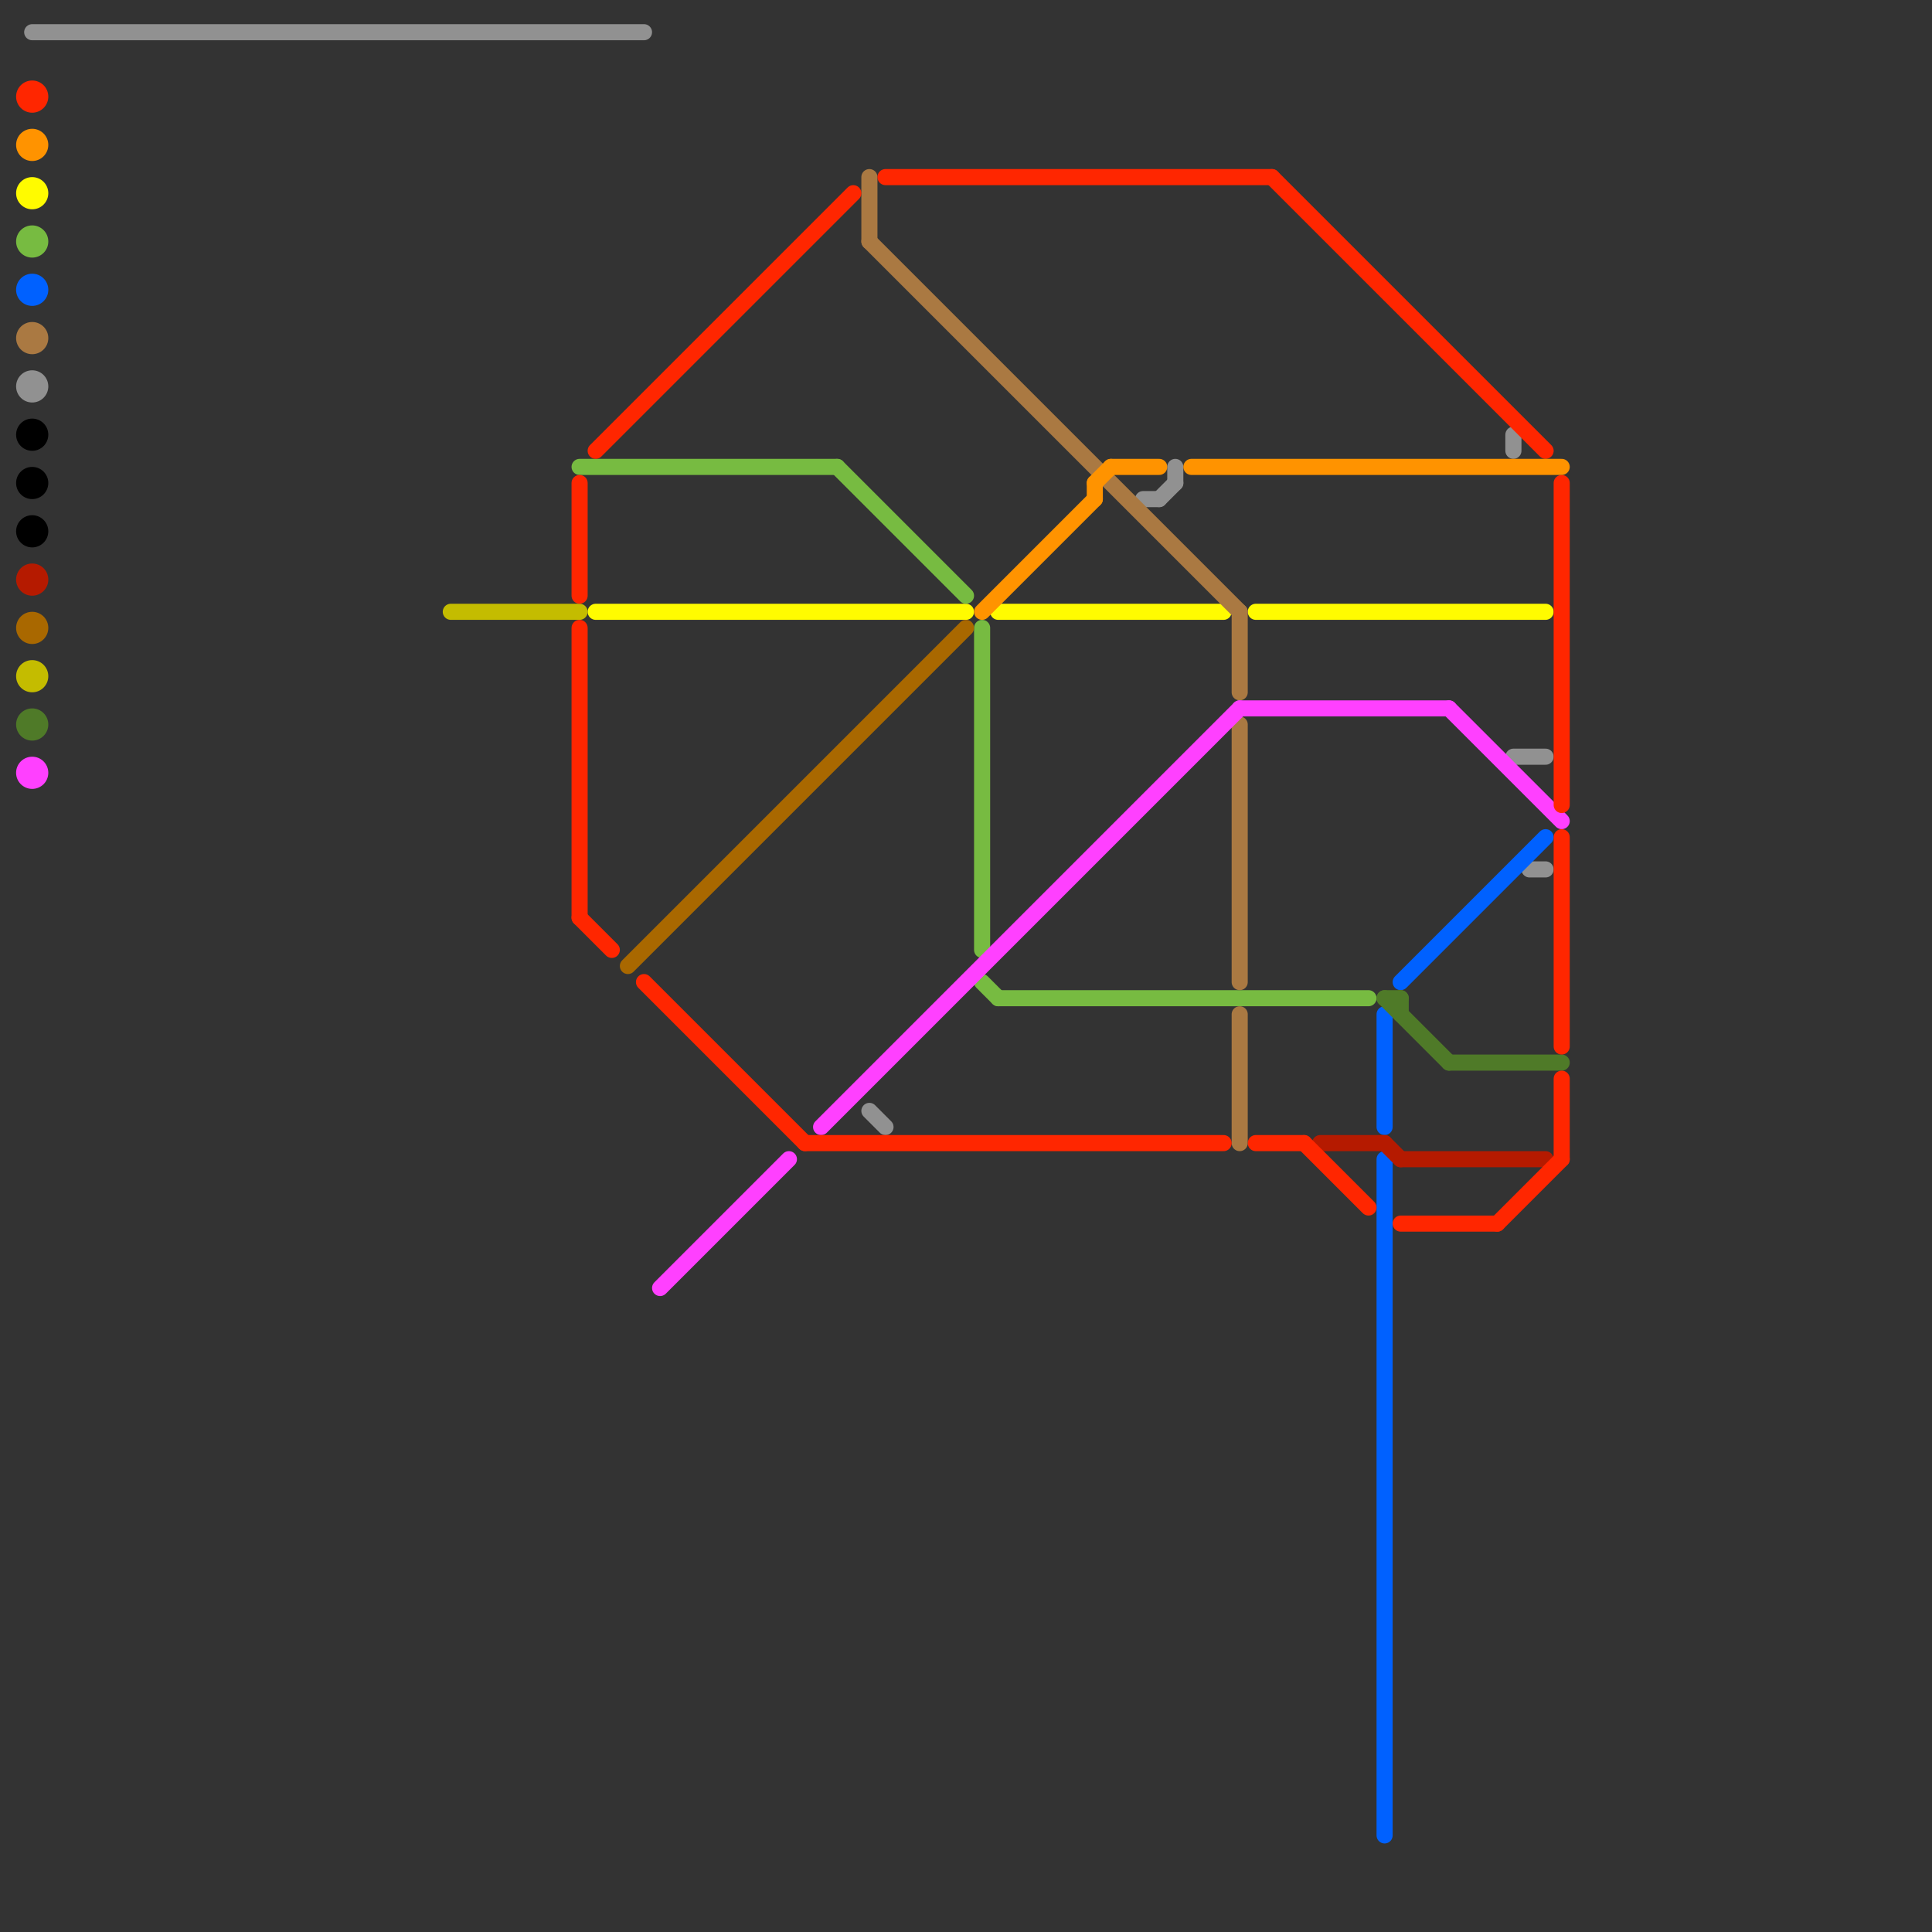 
<svg version="1.1" xmlns="http://www.w3.org/2000/svg" viewBox="0 0 120 120">
<rect x="0" y="0" width="120" height="120" fill="#333333" stroke="none"/>
<style>text { font: 1px Helvetica; font-weight: 600; white-space: pre; dominant-baseline: central; } line { stroke-width: 1; fill: none; stroke-linecap: round; stroke-linejoin: round; } .c0 { stroke: #919191 } .c1 { stroke: #fffb00 } .c2 { stroke: #77bb41 } .c3 { stroke: #0061ff } .c4 { stroke: #aa7942 } .c5 { stroke: #000000 } .c6 { stroke: #b51a00 } .c7 { stroke: #a96800 } .c8 { stroke: #c4bc00 } .c9 { stroke: #4f7a28 } .c10 { stroke: #ff40ff } .c11 { stroke: #ff2600 } .c12 { stroke: #ff9300 }</style><defs><g id="wm-xf"><circle r="1.2" fill="#000"/><circle r="0.9" fill="#fff"/><circle r="0.6" fill="#000"/><circle r="0.3" fill="#fff"/></g><g id="wm"><circle r="0.6" fill="#000"/><circle r="0.3" fill="#fff"/></g></defs><line class="c0" x1="72" y1="31" x2="73" y2="30"/><line class="c0" x1="95" y1="54" x2="96" y2="54"/><line class="c0" x1="71" y1="31" x2="72" y2="31"/><line class="c0" x1="2" y1="2" x2="40" y2="2"/><line class="c0" x1="94" y1="27" x2="94" y2="28"/><line class="c0" x1="54" y1="69" x2="55" y2="70"/><line class="c0" x1="94" y1="47" x2="96" y2="47"/><line class="c0" x1="73" y1="29" x2="73" y2="30"/><circle cx="2" cy="24" r="1" fill="#919191" /><line class="c1" x1="37" y1="38" x2="60" y2="38"/><line class="c1" x1="62" y1="38" x2="76" y2="38"/><line class="c1" x1="78" y1="38" x2="96" y2="38"/><circle cx="2" cy="12" r="1" fill="#fffb00" /><line class="c2" x1="61" y1="39" x2="61" y2="59"/><line class="c2" x1="62" y1="62" x2="85" y2="62"/><line class="c2" x1="61" y1="61" x2="62" y2="62"/><line class="c2" x1="52" y1="29" x2="60" y2="37"/><line class="c2" x1="36" y1="29" x2="52" y2="29"/><circle cx="2" cy="15" r="1" fill="#77bb41" /><line class="c3" x1="87" y1="61" x2="96" y2="52"/><line class="c3" x1="86" y1="63" x2="86" y2="70"/><line class="c3" x1="86" y1="72" x2="86" y2="114"/><circle cx="2" cy="18" r="1" fill="#0061ff" /><line class="c4" x1="77" y1="63" x2="77" y2="71"/><line class="c4" x1="77" y1="45" x2="77" y2="61"/><line class="c4" x1="54" y1="11" x2="54" y2="15"/><line class="c4" x1="77" y1="38" x2="77" y2="43"/><line class="c4" x1="54" y1="15" x2="77" y2="38"/><circle cx="2" cy="21" r="1" fill="#aa7942" /><circle cx="2" cy="27" r="1" fill="#000000" /><circle cx="2" cy="33" r="1" fill="#000000" /><circle cx="2" cy="30" r="1" fill="#000000" /><line class="c6" x1="87" y1="72" x2="96" y2="72"/><line class="c6" x1="86" y1="71" x2="87" y2="72"/><line class="c6" x1="82" y1="71" x2="86" y2="71"/><circle cx="2" cy="36" r="1" fill="#b51a00" /><line class="c7" x1="39" y1="60" x2="60" y2="39"/><circle cx="2" cy="39" r="1" fill="#a96800" /><line class="c8" x1="28" y1="38" x2="36" y2="38"/><circle cx="2" cy="42" r="1" fill="#c4bc00" /><line class="c9" x1="87" y1="62" x2="87" y2="63"/><line class="c9" x1="86" y1="62" x2="90" y2="66"/><line class="c9" x1="86" y1="62" x2="87" y2="62"/><line class="c9" x1="90" y1="66" x2="97" y2="66"/><circle cx="2" cy="45" r="1" fill="#4f7a28" /><line class="c10" x1="90" y1="44" x2="97" y2="51"/><line class="c10" x1="51" y1="70" x2="77" y2="44"/><line class="c10" x1="41" y1="80" x2="49" y2="72"/><line class="c10" x1="77" y1="44" x2="90" y2="44"/><circle cx="2" cy="48" r="1" fill="#ff40ff" /><line class="c11" x1="40" y1="61" x2="50" y2="71"/><line class="c11" x1="79" y1="11" x2="96" y2="28"/><line class="c11" x1="97" y1="30" x2="97" y2="50"/><line class="c11" x1="97" y1="67" x2="97" y2="72"/><line class="c11" x1="36" y1="30" x2="36" y2="37"/><line class="c11" x1="78" y1="71" x2="81" y2="71"/><line class="c11" x1="50" y1="71" x2="76" y2="71"/><line class="c11" x1="93" y1="76" x2="97" y2="72"/><line class="c11" x1="87" y1="76" x2="93" y2="76"/><line class="c11" x1="97" y1="52" x2="97" y2="65"/><line class="c11" x1="55" y1="11" x2="79" y2="11"/><line class="c11" x1="36" y1="39" x2="36" y2="57"/><line class="c11" x1="36" y1="57" x2="38" y2="59"/><line class="c11" x1="81" y1="71" x2="85" y2="75"/><line class="c11" x1="37" y1="28" x2="53" y2="12"/><circle cx="2" cy="6" r="1" fill="#ff2600" /><line class="c12" x1="74" y1="29" x2="97" y2="29"/><line class="c12" x1="68" y1="30" x2="68" y2="31"/><line class="c12" x1="69" y1="29" x2="72" y2="29"/><line class="c12" x1="68" y1="30" x2="69" y2="29"/><line class="c12" x1="61" y1="38" x2="68" y2="31"/><circle cx="2" cy="9" r="1" fill="#ff9300" />
</svg>
